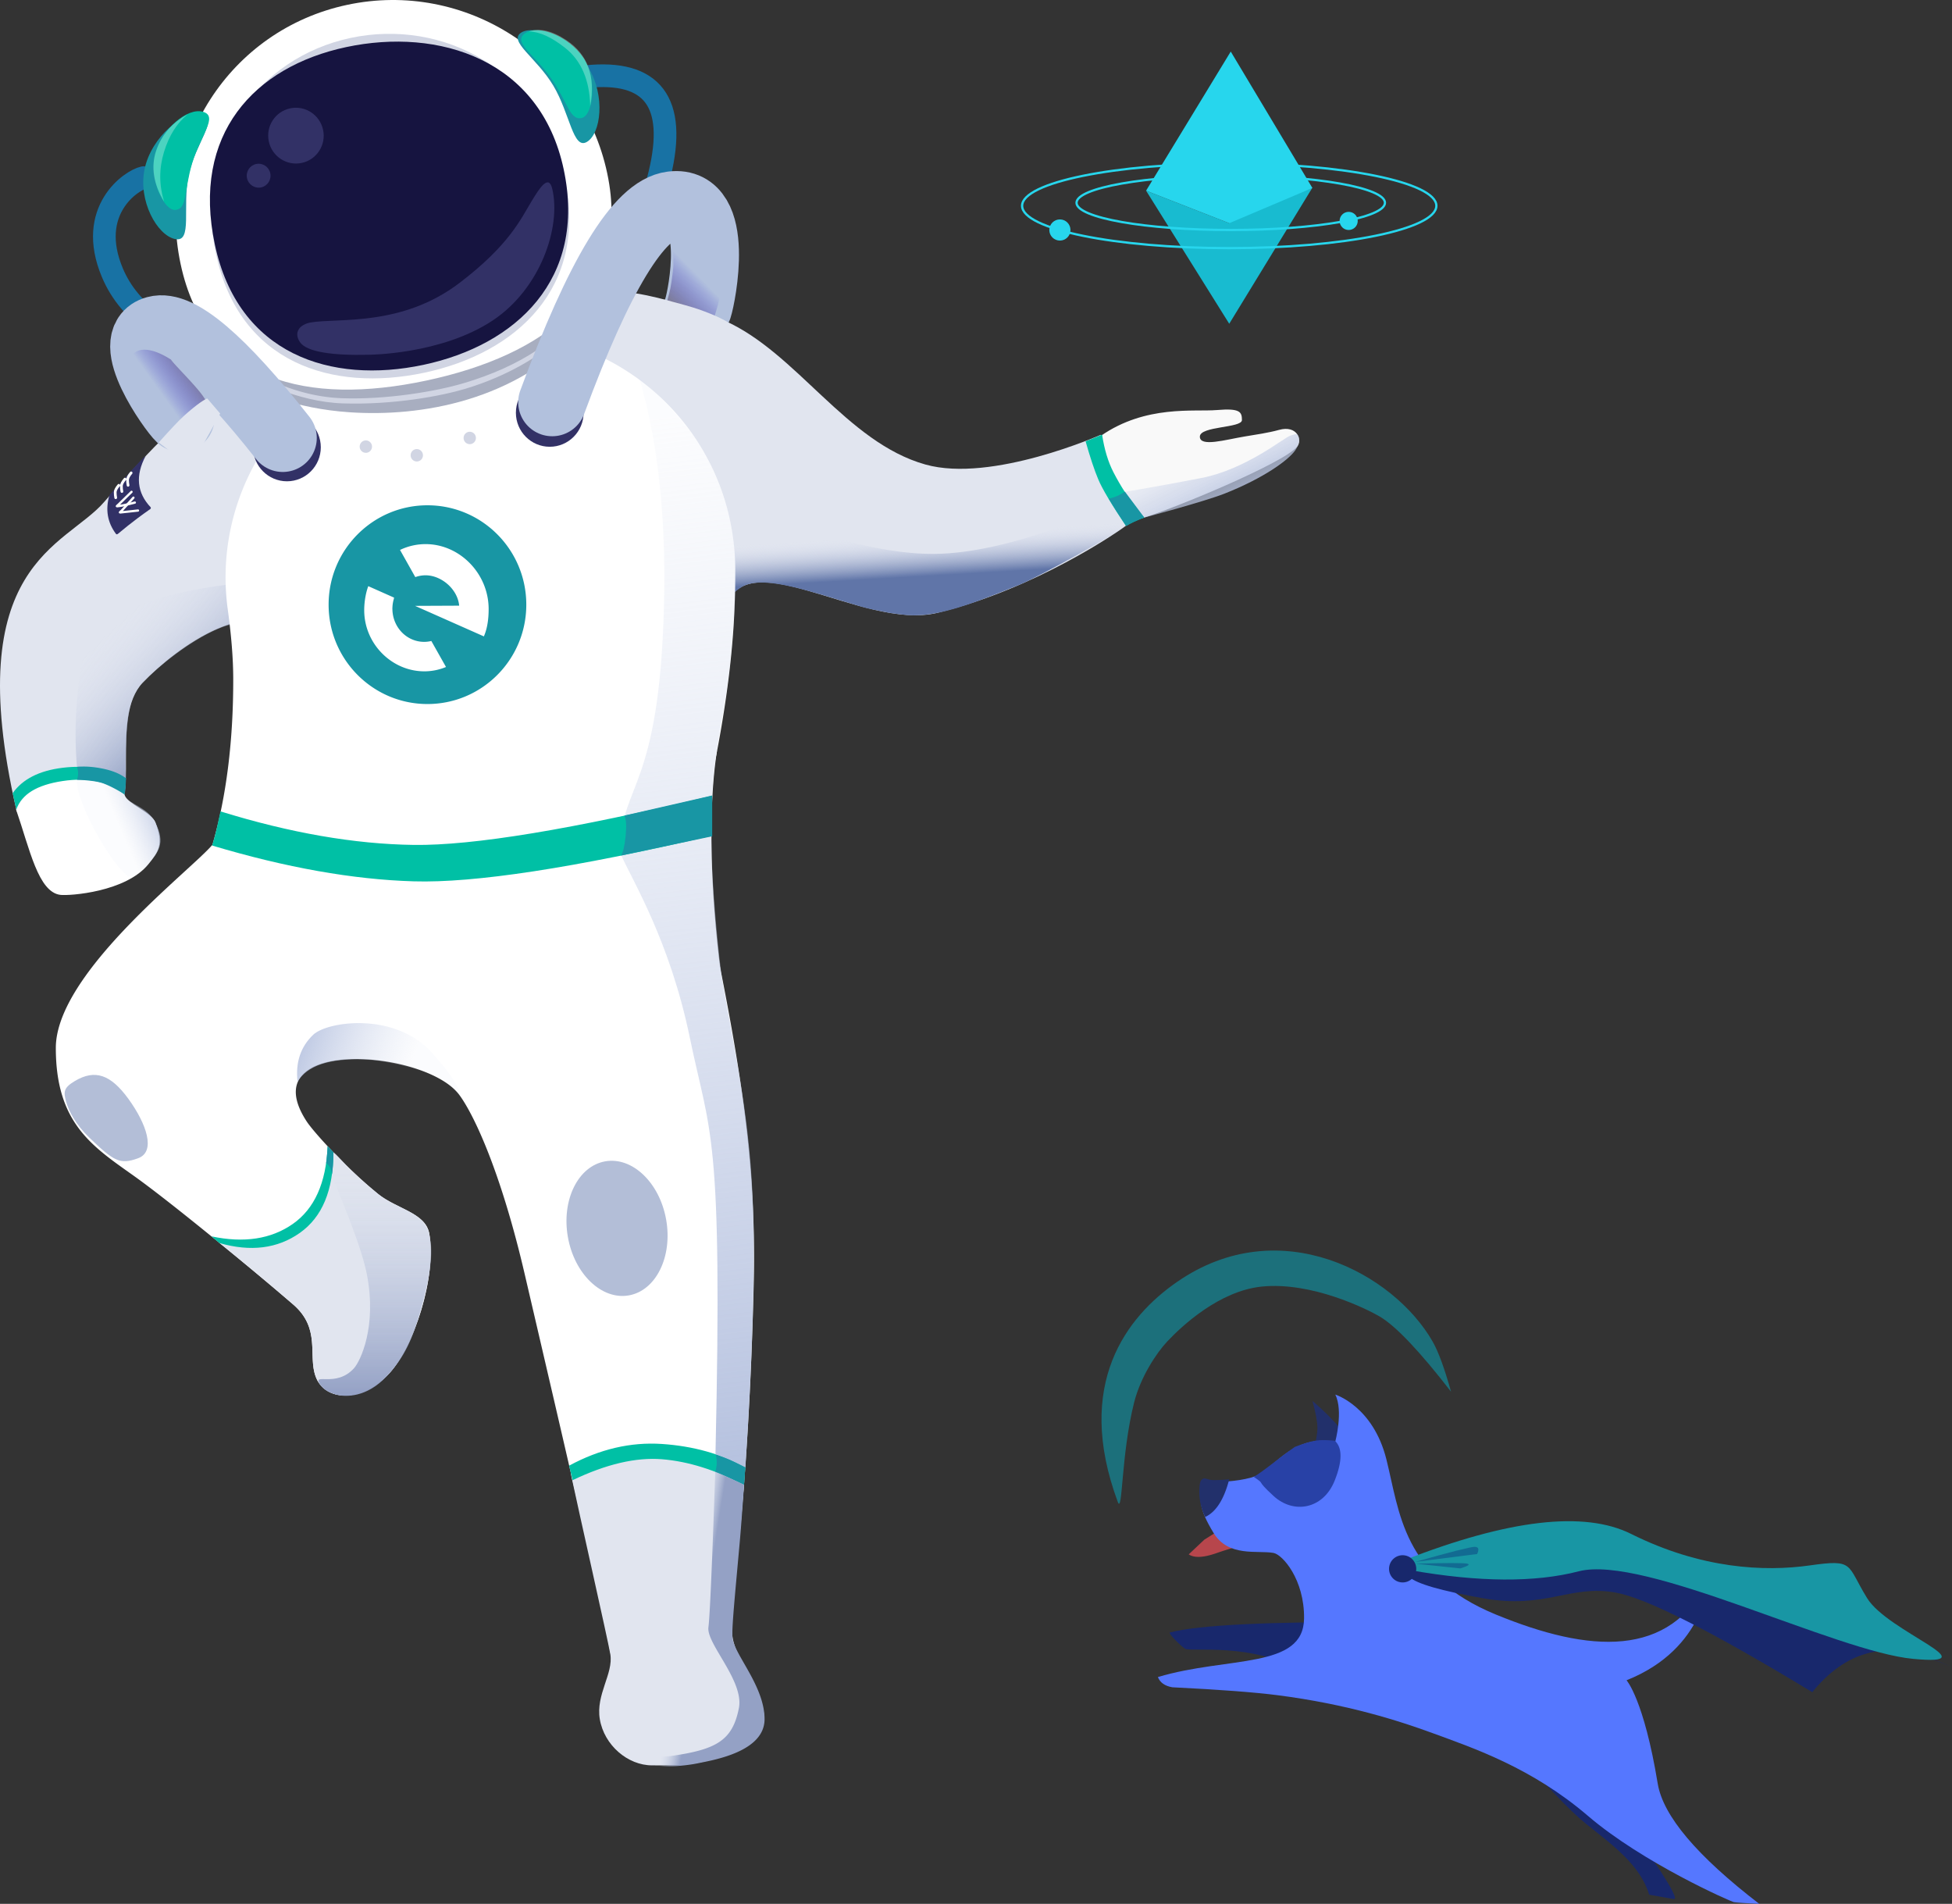 <svg xmlns="http://www.w3.org/2000/svg" width="430.36" height="419.658"><rect width="100%" height="100%" fill="#333333" stroke="none"/><g transform="translate(767 182)"><path fill="#E1E5EF" d="M-708.447-101.333c-8.086 1.855-19.94 11.841-35.567 29.955-8.622 9.995-31.837 13.513-19.396 67.814.296 1.284 1.456 2.397 3.484 3.34 9.566-2.25 15.329-3.376 17.288-3.376 6.963 0-.239-20.271 7.1-27.922 7.34-7.651 25.354-21.026 33.893-9.064s90.487 10.618 94.29-6.341c3.802-16.959 30.291 4.106 47.07 0 21.635-5.294 39.925-17.924 41.645-19.281 6.554-5.17-5.686-19.946-5.686-19.946s-24.001 10.663-38.646 6.546c-17.495-4.917-28.357-24.696-44.384-31.761-5.125-2.259-10.7-4.188-17.021-5.522-17.392-3.671-45.414 1.515-84.07 15.558z"/><linearGradient id="a" gradientUnits="userSpaceOnUse" x1="-1914.746" y1="387.72" x2="-1914.664" y2="387.881" gradientTransform="matrix(98.534 17.374 -8.066 45.744 191231.813 15466.535)"><stop offset="0" stop-color="#dce1f1" stop-opacity="0"/><stop offset="1" stop-color="#6075a8"/></linearGradient><path fill="url(#a)" d="M-610.235-74.331c19.938 9.62 36.256 14.426 48.949 14.418 19.042-.011 45.58-12.94 45.986-15.261 0 0 1.353 2.025 6.81 0-3.396 3.188-7.687 6.087-10.312 8.966-1.494 1.639-19.244 11.4-23.396 13.08-11.048 4.466-19.089 7.627-26.176 6.558-.922-.139-1.897-.212-2.847-.406-2.208-.453-4.198-.796-5.687-1.241-11.603-3.472-20.9-6.77-25.823-4.77-1.823.741-4.268 3.098-7.331 7.071l-.173-28.415z"/><linearGradient id="b" gradientUnits="userSpaceOnUse" x1="-1929.57" y1="383.384" x2="-1929.089" y2="383.973" gradientTransform="matrix(43.294 0 0 49.676 82798.734 -19090.941)"><stop offset="0" stop-color="#dce1f1" stop-opacity="0"/><stop offset="1" stop-color="#6075a8"/></linearGradient><path fill="url(#b)" d="M-710.525-53.813c-23.83 2.08-36.621 7.974-38.374 17.684-1.752 9.709-1.908 19.303-.469 28.781 4.736-.119 7.537.842 8.402 2.883.571 1.348 1.817-1.581 1.695-6.424-.061-2.347-.022-4.216.03-6.104.152-5.421.7-9.439 1.645-11.331.562-1.174 1.169-2.331 2.334-3.508 5.941-6.006 16.76-13.371 21.417-12.605 7.824-.104 8.931-3.229 3.32-9.376z"/><path fill="#FFF" d="M-718.166 4.208l-1.975-.065c3.057-10.627 4.578-22.792 4.563-36.489-.005-4.373-.404-9.466-1.203-15.281-3.701-26.992 14.058-52.266 40.707-57.93l8.322-1.769c28.107-5.976 55.737 11.968 61.711 40.076a52.057 52.057 0 011.139 10.971c-.016 4.854-.146 9.102-.394 12.742-.974 14.354-3.795 30.515-8.465 48.482 8.602 39.829 13.695 65.243 12.932 96.249-1.151 46.814-4.712 67.799-5.375 78.957-.664 11.156 4.537 10.449 3.251 17.73-1.285 7.281-13.63 6.107-18.698 6.107-5.069 0-11.01-1.023-12.689-6.107-1.68-5.082 3.687-4.93 2.165-14.199-1.521-9.273-10.365-47.15-19.169-84.939-5.116-21.959-10.961-34.723-14.373-39.377-7.37-10.055-45.938-12.971-33.678 5.816 1.511 2.314 8.719 10.277 15.73 15.98 4.08 3.316 10.425 4.146 11.288 8.688 1.727 9.078-3.289 25.477-9.32 31.402-6.033 5.926-13.707 5.576-15.707.178-1.733-4.682 1.19-10.584-4.951-15.883-6.626-5.719-26.231-22.031-35.276-28.459s-17.063-11.553-17.063-28.098 29.97-39.305 34.522-44.783h2.006z"/><path fill="#A8AEC0" d="M-709.896-101.885c-1.34 2.065-1.365 3.777-.072 5.134.858.903 3.673 2.311 5.316 2.868 3.446 1.169 8.65 2.356 14.818 2.764 15.362 1.02 36.69-2.273 51.65-18.912 1.345-1.687 1.286-3.986-.176-6.896l-31.828 16.092-39.708-1.05z"/><path fill="#D1D5E3" d="M-710.854-99.884c6.56 3.573 13.031 5.463 19.406 5.67 9.564.31 20.376-1.445 26.757-3.346 12.352-3.682 21.338-9.623 26.959-17.824.231.593.35.989.355 1.18.008.29-7.847 12.13-27.035 17.906-5.159 1.553-15.73 3.581-27.004 3.216-10.185-.328-19.701-5.481-19.606-6.085.066-.404.12-.642.168-.717z"/><path fill="none" stroke="#1872A4" stroke-width="5" stroke-linecap="round" d="M-715.236-103.637c-14.185-3.076-23.187-9.171-27.006-18.289-5.731-13.675 4.204-20.341 6.924-20.92"/><path fill="#FFF" d="M-673.024-98.111c25.974-5.521 45.446-19.592 39.897-45.703-5.55-26.112-31.33-42.644-57.303-37.123s-42.303 31.003-36.754 57.114c5.55 26.112 28.187 31.232 54.16 25.712z"/><path fill="#1896A4" d="M-728.404-129.308c3.956.842 1.51-7.101 3.008-14.161 1.499-7.06 6.791-12.504 2.835-13.346-3.957-.84-11.049 4.967-12.548 12.027-1.5 7.06 2.75 14.639 6.705 15.48z"/><path fill="#00C0A5" d="M-728.31-135.725c2.637-.26 1.83-4.093 3.686-10.328 1.858-6.235 5.82-10.316 2.37-11.307-3.452-.991-8.98 3.784-10.505 9.11-1.524 5.326 1.81 12.785 4.449 12.525z"/><g transform="rotate(-12 226.365 -235.363)"><path fill="#D1D5E3" d="M-681.979-289.889c20.8 0 39.213-10.8 39.211-35.373.001-24.574-18.949-40.189-39.748-40.188-20.8 0-38.925 15.836-38.925 40.411 0 24.573 18.662 35.15 39.462 35.15z"/><path fill="#161440" d="M-681.797-291.627c20.8 0 39.213-10.909 39.213-35.733 0-24.823-20.478-36.315-41.279-36.315s-37.398 11.716-37.397 36.539c.001 24.824 18.662 35.509 39.463 35.509z"/><path fill="#323166" d="M-645.945-323.661c-.076-3.409-2.662-.796-4.926 1.605-3.253 3.449-6.854 8.499-19.394 14.424-14.527 6.864-27.844 1.925-33.922 1.704-2.333-.085-4.179 1.251-3.207 3.718.99 2.518 6.672 4.468 14.098 5.869 0 0 15.787 3.364 28.522-1.696 11.661-4.635 19.021-16.917 18.829-25.624z"/><ellipse transform="rotate(180 -708.663 -339.961)" fill="#323166" cx="-708.663" cy="-339.961" rx="2.622" ry="2.636"/><ellipse transform="rotate(180 -698.783 -346.887)" fill="#323166" cx="-698.783" cy="-346.887" rx="6.119" ry="6.15"/></g><path fill="none" stroke="#1872A4" stroke-width="5" stroke-linecap="round" d="M-637.803-165.102c14.643-1.539 20.061 5.607 16.249 21.439-5.715 23.748-14.063 25.211-14.063 25.211"/><path fill="#1896A4" d="M-637.588-150.733c-3.076 1.854-3.73-6.226-7.437-12.415-3.708-6.188-10.086-9.846-7.01-11.7 3.077-1.854 11.113 1.657 14.821 7.846 3.705 6.188 2.702 14.415-.374 16.27z"/><path fill="#00C0A5" d="M-638.767-155.99c-2.589.57-3-3.328-6.687-8.684-3.687-5.357-8.71-8.012-5.736-10.025 2.976-2.013 9.702.817 12.793 5.412 3.09 4.595 2.217 12.727-.37 13.297z"/><path opacity=".3" fill="#FFF" d="M-650.36-175.062c2.313-.822 5.047-.194 8.2 1.883 4.742 3.122 6.506 7.979 5.289 14.565-.143-5.773-2.004-10.064-5.585-12.874-2.98-2.337-5.616-3.529-7.904-3.574z"/><path fill="#E1E5EF" d="M-693.55 71.953c1.378.979 2.873 3.508 9.886 9.209 4.08 3.318 10.424 4.146 11.288 8.689 1.727 9.076-3.289 25.477-9.321 31.402-6.032 5.924-13.705 5.574-15.707.176-1.732-4.68 1.191-10.582-4.95-15.881-6.626-5.719-10.989-9.309-16.388-13.664 16.619 2.764 24.773-3.476 25.192-19.931z"/><linearGradient id="c" gradientUnits="userSpaceOnUse" x1="-1945.36" y1="383.558" x2="-1945.36" y2="384.388" gradientTransform="matrix(26.574 0 0 59.033 51011.582 -22566.066)"><stop offset="0" stop-color="#c6cfe4" stop-opacity="0"/><stop offset="1" stop-color="#94a1c5"/></linearGradient><path fill="url(#c)" d="M-698.479 66.638c7.141 15.865 11.261 26.607 12.358 32.227 2.266 11.584-1.445 19.176-2.817 20.707-3.943 4.408-9.24.885-7.544 3.537.822 1.287 2.369 1.998 3.988 2.396 1.733.344 6.261.604 10.659-4.057 4.198-4.445 5.877-8.676 7.433-14.188 3.418-12.117 3.769-18.625-1.744-21.838-.646-.375-1.78-.975-3.407-1.797-1.963-.748-4.498-2.582-7.606-5.502-3.108-2.918-6.883-6.748-11.32-11.485z"/><linearGradient id="d" gradientUnits="userSpaceOnUse" x1="-1934.035" y1="381.609" x2="-1934.844" y2="381.475" gradientTransform="matrix(36.252 0 0 16.428 69436.82 -6217.249)"><stop offset="0" stop-color="#d8dff0" stop-opacity=".094"/><stop offset="1" stop-color="#afbcdc"/></linearGradient><path fill="url(#d)" d="M-701.396 56.433c-.481-4.248.669-7.697 3.449-10.348 3.108-2.963 17.936-5.111 26.108 3.889 3.911 4.305 6.106 7.631 6.587 9.973-2.341-2.885-4.721-4.699-7.138-5.439-5.396-1.654-10.084-2.814-14.335-2.969-7.679-.277-12.57 1.353-14.671 4.894z"/><path fill="#E1E5EF" d="M-602.928 144.737c-.279 4.379-2.665 22.762-2.665 32.979 0 7.4 12.831 18.67 3.9 24.289s-16.244 5.123-21.556 5.123c-5.313 0-10.535-4.4-11.51-10.18-.918-5.434 3.031-10.04 2.318-14.322-.484-2.91-7.022-31.783-8.578-39.166-1.057-5.01 8.516-5.117 17.973-5.117 8.137-.001 20.373 2.41 20.118 6.394z"/><path fill="#00C0A5" d="M-641.532 141.069c6.754-3.654 13.584-5.248 20.487-4.783 6.905.465 13.028 2.18 18.37 5.145l-.31 3.863c-6.292-3.297-12.313-5.178-18.062-5.643-5.749-.463-12.317 1.074-19.71 4.615l-.775-3.197z"/><path fill="#1896A4" d="M-609.224 138.553c.351 1.357.32 2.643-.09 3.855 1.345.57 2.36 1.018 3.052 1.34.69.324 1.794.834 3.313 1.529l.269-3.91a915.29 915.29 0 01-3.166-1.537c-1.113-.543-2.965-1.061-3.378-1.277z"/><g transform="rotate(38 -4.382 441.806)"><path fill="#F9F9F9" d="M-720.544 354.586c3.669-5.07 17.129-28.697 17.128-33.365.001-1.918-2.976-3.698-5.418-.407-1.476 1.989-3.411 3.998-5.105 5.843-2.863 3.117-6.292 7.937-7.738 6.077-1.446-1.861 6.17-7.181 5.059-8.599-1.111-1.418-1.976-1.793-5.682 1.644-3.706 3.438-13.094 8.715-16.686 20.26-.327 1.051 2.437 6.114 7.9 7.902 3.355 1.098 6.873 5.716 10.542.645z"/><linearGradient id="e" gradientUnits="userSpaceOnUse" x1="-1519.013" y1="1322.15" x2="-1518.521" y2="1322.542" gradientTransform="matrix(31.696 -9.089 8.22 28.668 36550.66 -51368.191)"><stop offset="0" stop-color="#d8dff0" stop-opacity=".094"/><stop offset="1" stop-color="#afbcdc"/></linearGradient><path fill="url(#e)" d="M-709.675 339.311c4.718-8.017 6.597-14.563 6.426-17.197-.128-1.983-1.042-2.745-1.514-2.902-.468-.156-.468-.156-1.31 1.028-.842 1.185-3.107 11.842-9.721 19.465-6.853 7.898-12.553 14.015-12.553 14.015 2.18.803 5.636 1.737 7.823.84.22-.25 8.504-11.262 10.849-15.249z"/><path fill="#00C0A5" d="M-738.933 345.652c2.38 2.258 4.757 3.933 7.13 5.023 6.465 2.969 11.438 3.661 11.438 3.661s-.51.8-1.299 2.328c-.186.36-.428.9-.728 1.619-5.432-1.782-9.132-3.221-11.1-4.318-1.968-1.097-4.437-2.734-7.407-4.913l1.966-3.4z"/></g><path fill="#1896A4" d="M-522.552-72.091a9.255 9.255 0 003.558-1.543s1.429 1.904 4.281 5.712a40.64 40.64 0 00-2.118.87c-.45.208-1.075.532-1.877.971a156.694 156.694 0 01-1.93-2.917 188.471 188.471 0 01-1.914-3.093z"/><path fill="#FFF" d="M-742.563-9.815c1.565.89 2.516 1.78 3.109 3.235.716 1.754 5.91 3.737 6.722 5.853 1.886 4.924.636 6.491-1.56 9.217-4.93 6.121-17.338 7.003-19.385 6.762-4.904-.58-6.783-10.148-9.776-18.796 3.142-7.237 15.008-9.62 20.89-6.271z"/><g transform="scale(-1 1) rotate(-55 175.852 161.418)"><linearGradient id="f" gradientUnits="userSpaceOnUse" x1="721.763" y1="1539.096" x2="722.604" y2="1539.396" gradientTransform="matrix(-10.844 -10.395 21.758 -9.247 -25026.34 22265.803)"><stop offset="0" stop-color="#d8dff0" stop-opacity=".094"/><stop offset="1" stop-color="#afbcdc"/></linearGradient><path fill="url(#f)" d="M641.47 528.702c-1.628-.771-3.193-2.285-4.724-1.937-1.848.42-4.808-2.703-8.663-2.139-5.198.758-5.67 3.194-6.643 6.555-.073.253-1.138 4.753.547 5.225 5.657 1.586 20.727-.423 23.653-2.979 1.239-1.083-2.885-4.116-4.17-4.725z"/></g><path fill="#00C0A5" d="M-764.202-7.167c2.183-3.098 5.849-4.963 10.997-5.595 5.147-.632 9.805.135 13.966 2.3l-.382 3.533c-3.387-2.793-7.915-3.764-13.584-2.91-5.67.851-9.07 2.944-10.2 6.277l-.797-3.605z"/><path fill="#1896A4" d="M-750.03-12.96c.33.968.33 1.916 0 2.841 0 0 3.887.09 5.808.8 1.279.473 2.836 1.27 4.666 2.391.124-.724.204-1.282.238-1.676.036-.394.063-1.009.079-1.847-1.212-.952-2.874-1.65-4.983-2.096-2.111-.446-4.047-.583-5.808-.413zm77.271-57.662c-12.035 0-21.792 9.807-21.792 21.903 0 12.096 9.757 21.903 21.792 21.903s21.791-9.806 21.791-21.903c0-12.096-9.756-21.903-21.791-21.903m-.7 36.599c-7.13 0-13.243-6.034-13.243-13.477 0-1.748.318-3.765.897-5.297l5.691 2.53a7.68 7.68 0 00-.067.314 7.528 7.528 0 00-.296 1.784c-.012.12-.018.24-.014.361 0 .028.005.055.006.083.025 2.211 1.012 4.292 2.68 5.655 1.669 1.363 3.84 1.863 5.902 1.359l3.233 5.732a12.413 12.413 0 01-4.786.957m13.136-7.703l-15.173-6.728 9.729-.044c-.348-3.694-3.975-6.693-7.396-6.693a6.7 6.7 0 00-2.279.398l-3.367-5.987a12.991 12.991 0 015.646-1.285c7.49 0 13.892 6.472 13.892 14.312 0 2.113-.262 4.226-1.053 6.027"/><path fill="#323166" d="M-742.877-72.858c-.926 3.172-.441 6.022 1.452 8.551 0 0 .152.188.397 0 .572-.438 2.945-2.547 7.158-5.486.11-.077.146-.2.104-.372-3.054-3.22-3.43-6.995-1.124-11.327-.423.29-1.711 1.625-3.863 4.003-.756.836-2.131 2.38-4.124 4.631z"/><path d="M-740.812-75.028c-.527.616-.79 1.13-.79 1.544 0 .413.038.811.115 1.194m2.038-4.107c-.527.616-.79 1.13-.79 1.544s.036.812.114 1.194m2.037-4.108c-.527.616-.79 1.131-.79 1.544 0 .413.037.811.114 1.194" fill="none" stroke="#FFF" stroke-width=".6" stroke-linecap="round"/><g fill="none" stroke="#FFF" stroke-width=".5" stroke-linecap="round"><path d="M-737.999-73.586l-2.813 2.752c-.346.293-.48.436-.407.429 1.46-.133 3.277-.652 3.945-.816"/><path d="M-737.582-72.304l-2.557 2.837c-.346.292-.48.436-.406.429 1.46-.133 3.164-.357 3.97-.43"/></g><path fill="#323166" d="M-703.736-75.91c4.121 0 7.462-3.358 7.462-7.5 0-4.143-3.341-7.5-7.462-7.5s-7.463 3.357-7.463 7.5c0 4.141 3.342 7.5 7.463 7.5z"/><ellipse fill="#323166" cx="-645.797" cy="-91.022" rx="7.462" ry="7.5"/><g transform="translate(43.191 98.115)"><path fill="none" stroke="#B2C1DD" stroke-width="15" stroke-linecap="round" d="M-747.851-183.581c-13.592-17.226-22.91-25.159-27.955-23.797-7.566 2.042 3.641 17.714 5.42 19.354"/><linearGradient id="g" gradientUnits="userSpaceOnUse" x1="-2050.637" y1="382.072" x2="-2050.317" y2="381.829" gradientTransform="matrix(18.324 0 0 19.396 36800.863 -7604.3)"><stop offset="0" stop-color="#5452d7" stop-opacity="0"/><stop offset="1" stop-color="#7e7da8"/></linearGradient><path fill="url(#g)" d="M-772.485-200.847c-8.497-5.397-10.845.442-8.27 4.404a2312.968 2312.968 0 018.271 12.813c.774-.688 3.796-3.078 9.063-7.17-.229.354-.865-.259-1.909-1.841-1.566-2.374-6.755-7.408-7.155-8.206z"/></g><g transform="scale(-1 1) rotate(29 -213.417 -292.55)"><path fill="none" stroke="#B2C1DD" stroke-width="15" stroke-linecap="round" d="M634.17-534.61c-22.624-19.507-37.335-27.89-44.13-25.15-10.194 4.109 4.097 20.851 5.877 22.49"/><linearGradient id="h" gradientUnits="userSpaceOnUse" x1="1209.738" y1="82.093" x2="1210.073" y2="81.805" gradientTransform="matrix(9.5 16.959 -15.203 10.597 -9651.495 -21930.404)"><stop offset="0" stop-color="#5452d7" stop-opacity="0"/><stop offset="1" stop-color="#7e7d9d"/></linearGradient><path fill="url(#h)" d="M593.502-553.382c-8.538-.994-11.662 1.148-9.377 6.426 3.429 7.917 9.809 13.335 9.809 13.335.502-.444 2.307-2.734 3.533-4.136.446-.509 1.733-1.825 3.861-3.946-.983-.976-1.687-1.72-2.113-2.229-1.231-1.477-2.836-3.752-3.072-4.182-1.362-2.47-2.243-4.226-2.641-5.268z"/><path fill="#E1E5EF" d="M601.552-542.402c-2.71 2.588-4.532 4.404-5.467 5.444-2.833 3.156-4.063 5.191-4.292 5.622-.718 1.35 1.139 1.976 5.571 1.88 2.14-.795 3.674-1.648 4.606-2.561.932-.913 2.109-2.714 3.529-5.404l-3.947-4.981z"/></g><path fill="#E1E5EF" d="M-732.017-84.448c2.616-2.927 4.459-4.876 5.529-5.847 3.043-2.761 4.82-3.8 5.185-3.866l2.844 3.316c-3.521 6.542-5.45 9.908-5.788 10.095-.338.188-1.859-.241-4.566-1.286l-3.204-2.412z"/><ellipse fill="#D1D5E3" cx="-686.341" cy="-83.554" rx="1.362" ry="1.369"/><ellipse fill="#D1D5E3" cx="-675.108" cy="-81.645" rx="1.361" ry="1.369"/><ellipse fill="#D1D5E3" cx="-663.433" cy="-85.463" rx="1.361" ry="1.369"/><path fill="#FFF" d="M-608.924-16.579c-3 19.547.221 46.159 1.78 55.557 1.04 6.264-8.17 2.852-27.63-10.238l7.02-35.173 18.83-10.146z"/><ellipse transform="rotate(169.997 -630.964 88.76)" fill="#B3BED7" cx="-630.964" cy="88.759" rx="11.002" ry="15.002"/><path fill="#B3BED7" d="M-736.551 73.303c3.995-1.461 1.825-7.611-2.108-13.045-3.934-5.436-7.41-6.609-11.839-3.975-2.504 1.492-2.504 2.391-1.948 4.479.613 2.307 2.273 5.236 5.132 7.992 5.44 5.242 6.767 6.01 10.763 4.549z"/><linearGradient id="i" gradientUnits="userSpaceOnUse" x1="-1941.544" y1="384.086" x2="-1941.529" y2="385.121" gradientTransform="matrix(29.264 0 0 240.328 56202.426 -92397.578)"><stop offset="0" stop-color="#d8dff0" stop-opacity=".094"/><stop offset="1" stop-color="#afbcdc"/></linearGradient><path fill="url(#i)" d="M-626.106-98.898c4.729 16.146 6.452 35.598 5.17 58.357-1.923 34.138-10.08 32.618-9.057 47.15 2.479 5.588 10.7 18.865 15.104 40.229 4.404 21.363 7.248 19.992 5.63 91.746 0 0-.302-.234 2.992 1.104.706.285 1.909.867 3.61 1.742 1.545-23.938 2.115-42.629 1.716-56.076-.602-20.172-3.664-33.393-6.7-50.613-.924-5.238-2.477-22.514-2.507-30.262-.028-7.188.091-13.06.889-19.1.676-5.122 1.8-10.376 2.681-16.661.67-4.78 1.141-10.152 1.515-16.537.364-4.701.532-11.29-.501-17.103-.313-1.756-1.445-8.303-5.414-16.024-2.647-5.148-7.69-11.132-15.128-17.952z"/><path fill="#00C0A5" d="M-718.392-3.15c15.357 4.75 29.559 7.212 42.603 7.391 13.043.177 34.953-3.437 65.73-10.839l-.07 4.784v4.045c-30.396 7.092-52.282 10.438-65.66 10.037-13.379-.398-28.19-3.029-44.438-7.889.415-1.363.74-2.563.976-3.594.233-1.034.519-2.346.859-3.935z"/><path fill="#1896A4" d="M-629.317-2.231c.383.887.464 2.408.243 4.566-.221 2.157-.553 3.568-.996 4.232l20.088-4.232v-8.991l-19.335 4.425z"/><linearGradient id="j" gradientUnits="userSpaceOnUse" x1="-1938.199" y1="383.97" x2="-1938.071" y2="384.011" gradientTransform="matrix(32.165 0 0 65.003 61725.39 -24784.148)"><stop offset="0" stop-color="#c6cfe4" stop-opacity="0"/><stop offset="1" stop-color="#94a1c5"/></linearGradient><path fill="url(#j)" d="M-609.312 142.385c-.685 20.447-1.186 31.883-1.502 34.303-.477 3.633 7.896 11.811 6.717 17.82-1.396 7.117-4.947 9.141-14.948 10.551-2.293.322-6.145.047-11.555-.83 1.731 2.105 4.953 3.16 9.664 3.16 2.705 0 5.631-.271 7.789-.719 3.483-.725 14.712-2.533 14.712-9.736 0-7.205-6.607-14.168-7.059-17.826-.231-1.891.494-8.99 1.616-21.523.217-2.426.525-6.531.924-12.32a337.44 337.44 0 00-3.239-1.498c-.721-.328-1.76-.788-3.119-1.382z"/><path fill="#00C0A5" d="M-720.379 90.523c7.164 1.52 13.139.609 17.924-2.729s7.349-9.041 7.688-17.113l1.265 1.322c0 8.367-2.461 14.285-7.384 17.754-4.924 3.469-10.833 4.217-17.729 2.242l-1.764-1.476z"/><path fill="#1896A4" d="M-693.804 76.848c-.104-.641-.244-1.139-.425-1.498-.182-.359-.468-.689-.861-.99.09-.795.153-1.402.191-1.82.038-.42.086-1.051.145-1.896l1.247 1.34a30.21 30.21 0 01-.047 2.242 29.739 29.739 0 01-.25 2.622z"/><path opacity=".3" fill="#FFF" d="M-725.62-156.802c-2.376 1.928-4.114 4.694-5.219 8.298-1.104 3.604-1.104 7.242 0 10.914-2.339-3.887-2.924-7.593-1.754-11.118 1.17-3.525 3.494-6.224 6.973-8.094z"/></g><path fill="#18286C" d="M305.017 357.545c-25.014-.135-40.695.625-47.042 2.283-.639 0 2.2 2.861 3.302 3.596 1.103.738 15.336-1.44 25.065 4.963 6.487 4.267 12.71.654 18.675-10.842z"/><path fill="#B7464C" d="M265.517 339.38l-3.437 3.24c1.212.818 3.231.731 6.057-.253a77.33 77.33 0 018.637-2.457l-6.487-3.523-4.77 2.994z"/><path fill="#18286C" d="M331.837 383.16c8.2 9.607 14.136 15.885 17.804 18.83 5.845 4.693 11.948 9.007 13.955 15.648l5.4.953c1.625.286-3.824-8.13-16.347-25.252l-9.993-8.62-10.819-1.559z"/><path fill="#22306B" d="M289.368 308.795c5.3 4.588 8.167 8.156 8.603 10.707.435 2.548-2.375 2.652-8.433.309.628-2.174.932-3.899.913-5.179-.02-1.276-.38-3.223-1.083-5.837z"/><path fill="#57F" d="M387.862 419.658c-3.111-.148-4.993-.279-5.644-.394-.522-.092-19.846-8.496-32.169-19.041-12.324-10.547-25.081-14.861-34.118-18.172-7.337-2.689-18.795-6.406-34.278-8.389-5.111-.654-12.837-1.235-23.174-1.744-1.669-.285-2.734-1.038-3.196-2.259 15.485-4.62 32.106-1.689 32.226-12.912.093-8.605-4.757-14.095-6.747-14.447-3.584-.63-9.924.991-13.214-4.42-3.286-5.407-3.129-7.369-2.501-10.922.043-.246 1.252-.168 3.097-.254 2.997-.138 7.454-.498 9.707-1.836 3.642-2.162 7.665-8.627 16.528-7.062 0 0 1.835-6.771.015-10.405 0 0 8.322 2.553 11.258 14.247 2.933 11.695 3.55 25.777 24.155 34.24 20.607 8.463 38.34 9.727 46.901-7.742 0 0-.556 15.25-18.1 22.225 0 0 3.814 4.22 6.872 22.777 1.17 7.098 8.631 15.934 22.382 26.51z"/><path fill="#22306B" d="M271.011 326.068c-1.142 4.416-2.894 7.176-5.253 8.284-.102.043-.809-1.525-1.15-3.34-.358-1.896-.197-4.107.162-4.63.703-1.022 1.278-.139 2.81-.132a33.605 33.605 0 003.431-.182z"/><path fill="#2841A6" d="M294.282 317.564c1.69 1.545 1.69 4.46 0 8.742-2.537 6.426-9.108 7.472-13.478 3.463-4.371-4.01-1.486-2.271-4.373-4.22 1.219-.737 3.038-2.092 5.88-4.319.607-.475 1.658-1.24 3.158-2.296 1.92-.742 3.421-1.195 4.505-1.366 1.083-.167 2.52-.17 4.308-.004z"/><path opacity=".45" fill="#02BAD3" d="M319.911 306.758c-1.429-5.13-2.784-8.815-4.065-11.06-8.532-14.929-33.687-28.816-56.345-13.13-11.016 7.625-22.712 22.422-13.076 48.457 1.1 3.028.71-10.36 3.614-21.876 1.423-5.639 4.931-10.928 7.279-13.428 3.28-3.49 11.522-11.172 20.85-12.127 10.982-1.123 23.162 4.922 26.019 6.6 3.524 2.068 8.766 7.59 15.724 16.564z"/><g transform="rotate(10 -2514.22 6503.68)"><path fill="#18286C" d="M-801.23-49.428c1.872 1.205 7.507 1.806 16.901 1.807 14.091-.002 18.214-6.307 28.482-6.307 6.845-.001 22.365 4.698 46.556 14.091 5.657-10.198 14.057-14.096 25.202-11.695 11.146 2.402-.055-.101-33.599-7.514l-41.317-3.295-29.347 4.249-12.879 6.561.001 2.103z"/><path fill="#1896A4" d="M-802.954-52.859c21.13-12.871 37.22-17.669 48.27-14.396 16.575 4.913 30.431 3.121 39.98.001 9.549-3.118 7.892-1.648 13.726 4.914 5.833 6.557 29.41 10.014 12.33 11.409-17.082 1.4-62.357-12.413-75.97-6.207-9.074 4.14-21.278 6.207-36.609 6.207l-1.727-1.928z"/><circle fill="#18286C" cx="-802.955" cy="-50.93" r="3"/><path opacity=".5" fill="#0C4180" d="M-800.503-52.912c7.401-3.566 11.52-5.417 12.356-5.552.836-.138 1.101.353.794 1.466l-13.15 4.086zm.166.363c6.566-1.328 10.273-1.984 11.122-1.973.848.011.432.441-1.246 1.295l-9.876.678z"/></g><g transform="translate(1003 222)"><path fill="#18BBD0" d="M-731.989-150.636l-18.334-29.333 18.334 7.168v-.567l18.333-7.268-18.333 30z"/><ellipse fill="none" stroke="#27D6ED" stroke-width=".5" cx="-731.989" cy="-176.636" rx="45.666" ry="9.333"/><ellipse fill="none" stroke="#27D6ED" stroke-width=".5" cx="-731.656" cy="-177.303" rx="34" ry="6"/><path fill="#27D6ED" d="M-731.656-210.636l18 30.063-18.333 7.771-18.334-7.168 18.667-30.666z"/><circle fill="#27D6ED" cx="-769.323" cy="-171.303" r="2.333"/><circle fill="#27D6ED" cx="-705.656" cy="-173.303" r="2"/></g></svg>
